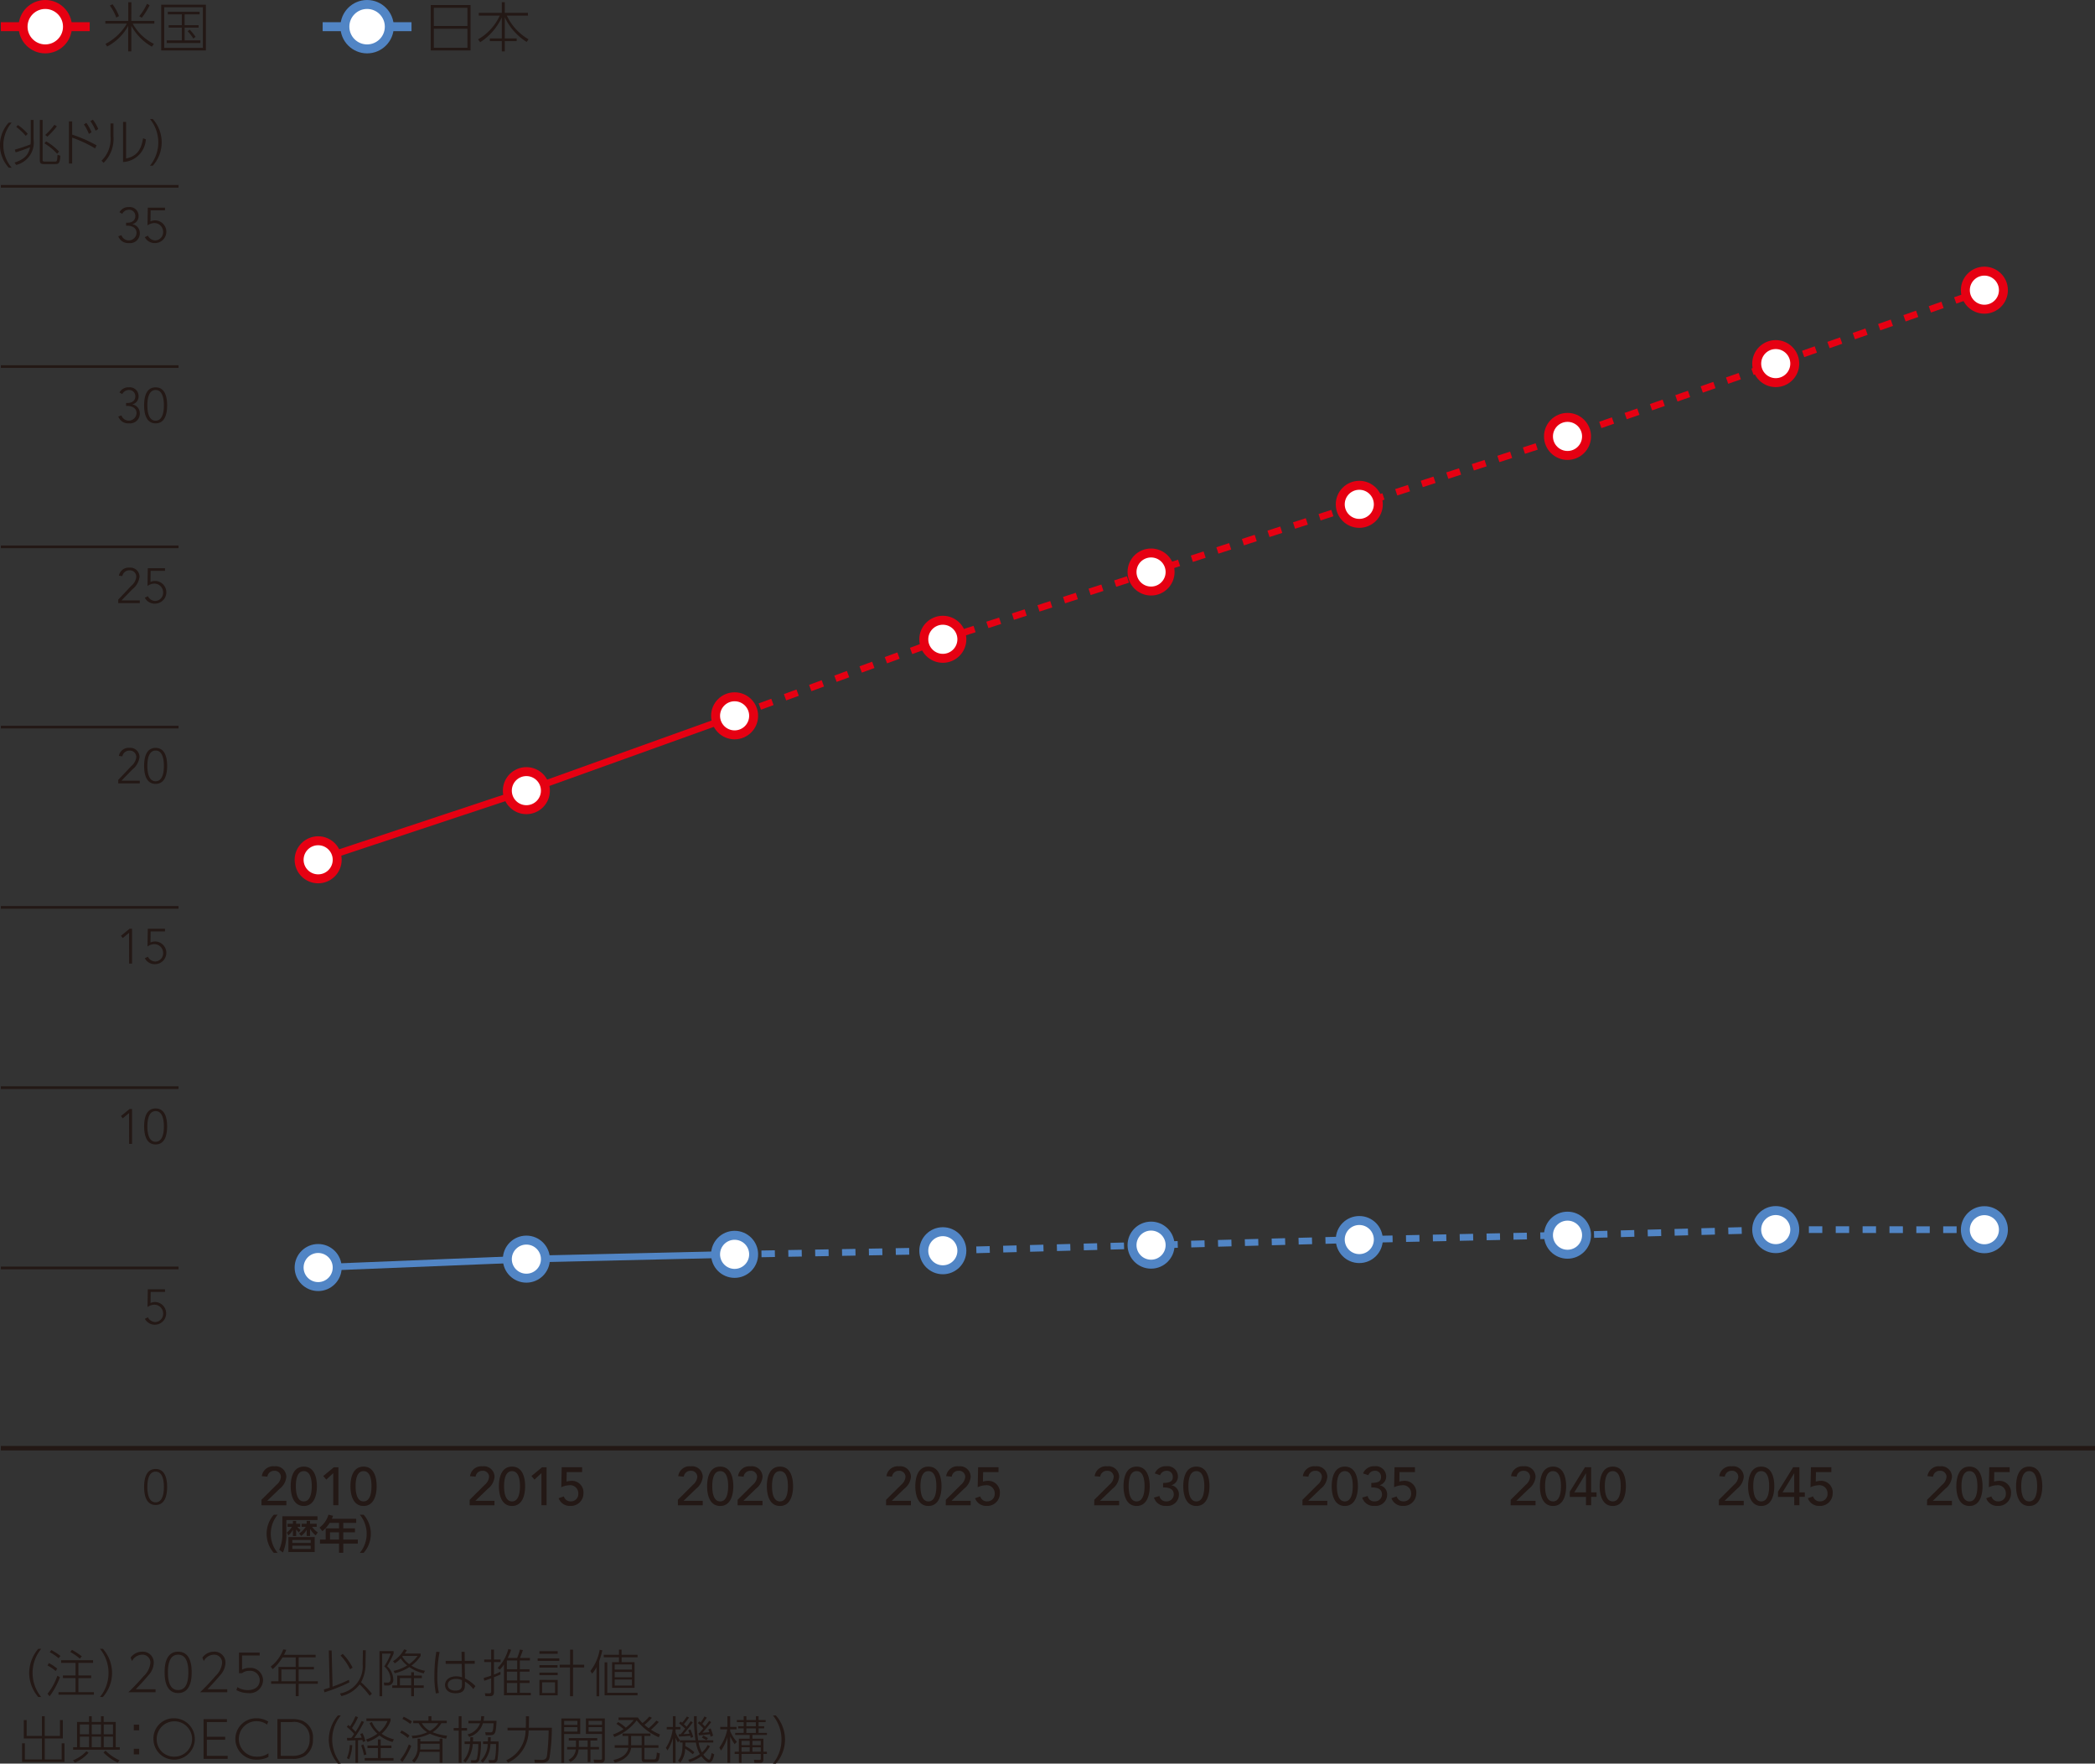 <svg xmlns="http://www.w3.org/2000/svg" viewBox="0 0 233.954 196.947"><rect x="0" y="0" width="233.954" height="196.947" fill="#333333" stroke="none"/><defs><style>.cls-1{fill:#231815}.cls-2{fill:none;stroke:#231815}.cls-2,.cls-4,.cls-6{stroke-miterlimit:10}.cls-2{stroke-width:.3px}.cls-4,.cls-6{stroke:#5185c5;fill:#fff}.cls-6{stroke:#e60012}</style></defs><g id="レイヤー_2" data-name="レイヤー 2"><g id="レイヤー_4" data-name="レイヤー 4"><path class="cls-1" d="M53.467.566V5.64h-4.444V.566Zm-4.1 2.339h3.754V.879h-3.756Zm0 .313V5.34h3.754V3.218ZM56.96 1.442V.249h.33v1.193h2.59v.306h-2.362a6.019 6.019 0 0 0 2.428 2.645l-.216.294a6.538 6.538 0 0 1-2.44-2.752V4.3h1.331v.3H57.29v1.148h-.33V4.6h-1.337v-.3h1.337V1.946a6.588 6.588 0 0 1-2.417 2.777L54.31 4.4a5.86 5.86 0 0 0 2.422-2.656h-2.344v-.302ZM2.224 13.7a3.872 3.872 0 0 0 0 5.032H1.9a3.711 3.711 0 0 1 0-5.032ZM4.357 13.4h.313v2.17a2.571 2.571 0 0 1-1.944 2.856l-.181-.268c1.367-.435 1.6-1.116 1.735-1.714a17.005 17.005 0 0 1-1.609.576l-.1-.3a19.368 19.368 0 0 0 1.758-.588 4.371 4.371 0 0 0 .027-.554ZM3.8 15.18a6.72 6.72 0 0 0-1.061-1l.182-.209a5.274 5.274 0 0 1 1.093.978Zm1.881-1.78v4.45c0 .132.022.2.263.2h1.1c.22 0 .259-.006.3-.758l.313.1c-.044.823-.159.938-.593.938H5.879c-.3 0-.511-.021-.511-.417V13.4ZM7.3 17.174a6.391 6.391 0 0 0-1.417-1.159l.186-.225a6.121 6.121 0 0 1 1.45 1.148Zm-1.329-2.1a6.636 6.636 0 0 0 1.021-1.132l.28.171a9 9 0 0 1-1.06 1.153ZM11.537 16.576a13.835 13.835 0 0 0-2.559-1.2v2.889H8.62v-4.7h.358v1.473a15.325 15.325 0 0 1 2.729 1.2Zm-.973-2.852a5.386 5.386 0 0 1 .582 1.05l-.295.186a5.326 5.326 0 0 0-.561-1.06Zm.731-.351a4.981 4.981 0 0 1 .6 1.039l-.295.188a5.174 5.174 0 0 0-.582-1.06ZM13.587 15.174a3.763 3.763 0 0 1-1.094 3.017l-.235-.236a3.409 3.409 0 0 0 1.005-2.755v-1.415h.324ZM15 17.7c1.391-.264 1.726-1.247 1.9-2.258l.308.126a2.683 2.683 0 0 1-2.545 2.532v-4.479H15ZM17.67 18.509a4.117 4.117 0 0 0 0-5.208h.318a3.923 3.923 0 0 1 0 5.208ZM30.12 167.492l1.7-1.692a1.278 1.278 0 0 0 .468-.869.68.68 0 0 0-.731-.678.747.747 0 0 0-.774.654l-.624-.054a1.275 1.275 0 0 1 1.4-1.1 1.188 1.188 0 0 1 1.337 1.174 1.888 1.888 0 0 1-.737 1.326l-1.4 1.349H32.9v.5h-2.78ZM34.848 163.786c1.2 0 1.463 1.264 1.463 2.194 0 .894-.258 2.2-1.463 2.2s-1.463-1.3-1.463-2.2c0-.93.258-2.194 1.463-2.194Zm0 3.885c.8 0 .887-1.139.887-1.691 0-.588-.084-1.69-.887-1.69s-.888 1.1-.888 1.69c0 .552.084 1.691.888 1.691ZM38.136 164.517l-.781.72-.334-.4 1.18-.977h.51v4.24h-.575ZM41.52 163.786c1.2 0 1.462 1.264 1.462 2.194 0 .894-.257 2.2-1.462 2.2s-1.463-1.3-1.463-2.2c0-.93.257-2.194 1.463-2.194Zm0 3.885c.8 0 .887-1.139.887-1.691 0-.588-.084-1.69-.887-1.69s-.888 1.1-.888 1.69c0 .552.084 1.691.888 1.691ZM31.5 173.422a3.225 3.225 0 0 1 0-4.266h.428a3.339 3.339 0 0 0 0 4.266ZM36.375 169.335v.415H32.9v1.561a5.117 5.117 0 0 1-.382 2.066l-.418-.305a4.055 4.055 0 0 0 .35-1.787v-1.95Zm-2.075 1.8a1.966 1.966 0 0 1-.306-.338v.735h-.364v-.685a2.5 2.5 0 0 1-.505.621l-.175-.324a2.306 2.306 0 0 0 .571-.63h-.491v-.346h.6v-.32h.364v.32h.45v.346h-.319a1.424 1.424 0 0 0 .359.338Zm1.764 2.193h-2.939v-1.675h2.939Zm-.445-1.351h-2.053v.333h2.053Zm0 .64h-2.053v.364h2.053Zm.554-1.153a2.388 2.388 0 0 1-.626-.734v.8h-.378v-.7a2.128 2.128 0 0 1-.617.7l-.225-.271a2.627 2.627 0 0 0 .738-.747h-.459v-.346h.563v-.32h.378v.32h.743v.346h-.518a2.38 2.38 0 0 0 .639.621ZM40.7 169.615v.454h-1.445v.612h1.306v.442h-1.306v.814h1.625v.455h-1.625v1.013h-.473v-1.013h-2.129v-.455h.639v-1.256h1.49v-.612h-1.044a3.593 3.593 0 0 1-.819.923l-.32-.4a2.7 2.7 0 0 0 1-1.44l.512.126a2.892 2.892 0 0 1-.131.338Zm-1.922 1.508h-1.005v.814h1.009ZM41.1 173.422a3.343 3.343 0 0 0 0-4.266h.427a3.225 3.225 0 0 1 0 4.266ZM53.371 167.492l1.7-1.692a1.282 1.282 0 0 0 .468-.869.68.68 0 0 0-.732-.678.747.747 0 0 0-.774.654l-.623-.054a1.274 1.274 0 0 1 1.4-1.1 1.188 1.188 0 0 1 1.337 1.174 1.888 1.888 0 0 1-.737 1.326l-1.4 1.349h2.134v.5h-2.773ZM58.1 163.786c1.206 0 1.464 1.264 1.464 2.194 0 .894-.258 2.2-1.464 2.2s-1.463-1.3-1.463-2.2c-.002-.93.256-2.194 1.463-2.194Zm0 3.885c.8 0 .887-1.139.887-1.691 0-.588-.084-1.69-.887-1.69s-.887 1.1-.887 1.69c-.002.552.081 1.691.887 1.691ZM61.386 164.517l-.78.72-.335-.4 1.181-.977h.51v4.24h-.576ZM65.927 164.4h-1.721l-.018 1.061a2.028 2.028 0 0 1 .57-.089 1.291 1.291 0 0 1 1.319 1.4 1.4 1.4 0 0 1-1.493 1.4 1.3 1.3 0 0 1-1.277-.857l.582-.2a.765.765 0 0 0 .785.551.814.814 0 0 0 .827-.87.9.9 0 0 0-1.025-.928 2.249 2.249 0 0 0-.875.221l.047-2.237h2.279ZM76.622 167.492l1.7-1.692a1.282 1.282 0 0 0 .468-.869.68.68 0 0 0-.732-.678.747.747 0 0 0-.774.654l-.623-.054a1.274 1.274 0 0 1 1.4-1.1 1.188 1.188 0 0 1 1.337 1.174 1.888 1.888 0 0 1-.737 1.326l-1.4 1.349H79.4v.5h-2.778ZM81.349 163.786c1.206 0 1.463 1.264 1.463 2.194 0 .894-.257 2.2-1.463 2.2s-1.463-1.3-1.463-2.2c0-.93.258-2.194 1.463-2.194Zm0 3.885c.8 0 .887-1.139.887-1.691 0-.588-.084-1.69-.887-1.69s-.887 1.1-.887 1.69c0 .552.083 1.691.887 1.691ZM83.294 167.492 85 165.8a1.286 1.286 0 0 0 .468-.869.68.68 0 0 0-.733-.678.747.747 0 0 0-.773.654l-.623-.054a1.274 1.274 0 0 1 1.4-1.1 1.188 1.188 0 0 1 1.337 1.174 1.888 1.888 0 0 1-.737 1.326l-1.4 1.349h2.135v.5h-2.78ZM88.021 163.786c1.206 0 1.463 1.264 1.463 2.194 0 .894-.257 2.2-1.463 2.2s-1.463-1.3-1.463-2.2c0-.93.257-2.194 1.463-2.194Zm0 3.885c.8 0 .887-1.139.887-1.691 0-.588-.084-1.69-.887-1.69s-.887 1.1-.887 1.69c0 .552.083 1.691.887 1.691ZM99.872 167.492l1.7-1.692a1.278 1.278 0 0 0 .468-.869.68.68 0 0 0-.731-.678.747.747 0 0 0-.774.654l-.624-.054a1.275 1.275 0 0 1 1.4-1.1 1.188 1.188 0 0 1 1.337 1.174 1.888 1.888 0 0 1-.737 1.326l-1.4 1.349h2.134v.5h-2.773ZM104.6 163.786c1.205 0 1.462 1.264 1.462 2.194 0 .894-.257 2.2-1.462 2.2s-1.463-1.3-1.463-2.2c0-.93.263-2.194 1.463-2.194Zm0 3.885c.8 0 .887-1.139.887-1.691 0-.588-.084-1.69-.887-1.69s-.888 1.1-.888 1.69c0 .552.088 1.691.888 1.691ZM106.544 167.492l1.7-1.692a1.282 1.282 0 0 0 .468-.869.68.68 0 0 0-.732-.678.746.746 0 0 0-.773.654l-.624-.054a1.275 1.275 0 0 1 1.4-1.1 1.188 1.188 0 0 1 1.337 1.174 1.888 1.888 0 0 1-.737 1.326l-1.4 1.349h2.135v.5h-2.782ZM112.429 164.4h-1.721l-.019 1.061a2.029 2.029 0 0 1 .571-.089 1.292 1.292 0 0 1 1.319 1.4 1.4 1.4 0 0 1-1.494 1.4 1.3 1.3 0 0 1-1.276-.857l.581-.2a.767.767 0 0 0 .786.551.815.815 0 0 0 .827-.87.9.9 0 0 0-1.025-.928 2.254 2.254 0 0 0-.876.221l.048-2.237h2.279ZM123.123 167.492l1.7-1.692a1.278 1.278 0 0 0 .468-.869.68.68 0 0 0-.732-.678.746.746 0 0 0-.773.654l-.624-.054a1.275 1.275 0 0 1 1.4-1.1 1.188 1.188 0 0 1 1.337 1.174 1.888 1.888 0 0 1-.737 1.326l-1.4 1.349h2.134v.5h-2.782ZM127.851 163.786c1.205 0 1.462 1.264 1.462 2.194 0 .894-.257 2.2-1.462 2.2s-1.463-1.3-1.463-2.2c0-.93.258-2.194 1.463-2.194Zm0 3.885c.8 0 .887-1.139.887-1.691 0-.588-.084-1.69-.887-1.69s-.888 1.1-.888 1.69c0 .552.084 1.691.888 1.691ZM130.4 167.066a.731.731 0 0 0 .781.6.781.781 0 0 0 .819-.766c0-.708-.653-.792-1.193-.792v-.5c.876 0 1.085-.246 1.085-.666a.655.655 0 0 0-.713-.69.777.777 0 0 0-.708.492l-.588-.2a1.31 1.31 0 0 1 1.283-.8 1.161 1.161 0 0 1 1.3 1.157 1 1 0 0 1-.726.96v.011a1.02 1.02 0 0 1 .833 1.068 1.265 1.265 0 0 1-1.415 1.229 1.3 1.3 0 0 1-1.367-.924ZM134.522 163.786c1.206 0 1.463 1.264 1.463 2.194 0 .894-.257 2.2-1.463 2.2s-1.462-1.3-1.462-2.2c0-.93.257-2.194 1.462-2.194Zm0 3.885c.8 0 .888-1.139.888-1.691 0-.588-.084-1.69-.888-1.69s-.887 1.1-.887 1.69c0 .552.084 1.691.887 1.691ZM146.374 167.492l1.7-1.692a1.282 1.282 0 0 0 .468-.869.68.68 0 0 0-.733-.678.747.747 0 0 0-.773.654l-.623-.054a1.274 1.274 0 0 1 1.4-1.1 1.188 1.188 0 0 1 1.337 1.174 1.888 1.888 0 0 1-.737 1.326l-1.4 1.349h2.135v.5h-2.782ZM151.1 163.786c1.206 0 1.463 1.264 1.463 2.194 0 .894-.257 2.2-1.463 2.2s-1.463-1.3-1.463-2.2c.001-.93.263-2.194 1.463-2.194Zm0 3.885c.8 0 .887-1.139.887-1.691 0-.588-.084-1.69-.887-1.69s-.887 1.1-.887 1.69c.001.552.087 1.691.887 1.691ZM153.651 167.066a.73.73 0 0 0 .78.6.781.781 0 0 0 .821-.767c0-.708-.653-.792-1.193-.792v-.5c.876 0 1.086-.246 1.086-.666a.655.655 0 0 0-.714-.69.777.777 0 0 0-.707.492l-.588-.2a1.309 1.309 0 0 1 1.283-.8 1.16 1.16 0 0 1 1.3 1.157 1 1 0 0 1-.726.96v.011a1.02 1.02 0 0 1 .834 1.068 1.266 1.266 0 0 1-1.415 1.229 1.3 1.3 0 0 1-1.367-.924ZM158.93 164.4h-1.721l-.018 1.061a2.028 2.028 0 0 1 .57-.089 1.291 1.291 0 0 1 1.319 1.4 1.4 1.4 0 0 1-1.493 1.4 1.3 1.3 0 0 1-1.277-.857l.582-.2a.765.765 0 0 0 .785.551.814.814 0 0 0 .827-.87.9.9 0 0 0-1.025-.928 2.249 2.249 0 0 0-.875.221l.047-2.237h2.279ZM169.625 167.492l1.7-1.692a1.282 1.282 0 0 0 .468-.869.68.68 0 0 0-.733-.678.747.747 0 0 0-.773.654l-.623-.054a1.274 1.274 0 0 1 1.4-1.1 1.188 1.188 0 0 1 1.337 1.174 1.888 1.888 0 0 1-.737 1.326l-1.4 1.349h2.135v.5h-2.782ZM174.352 163.786c1.206 0 1.463 1.264 1.463 2.194 0 .894-.257 2.2-1.463 2.2s-1.463-1.3-1.463-2.2c0-.93.257-2.194 1.463-2.194Zm0 3.885c.8 0 .887-1.139.887-1.691 0-.588-.084-1.69-.887-1.69s-.887 1.1-.887 1.69c0 .552.083 1.691.887 1.691ZM178.035 167.167h-1.81v-.587l1.691-2.723h.695v2.807h.6v.5h-.6v.936h-.576Zm0-2.626h-.012l-1.294 2.123h1.306ZM181.023 163.786c1.206 0 1.464 1.264 1.464 2.194 0 .894-.258 2.2-1.464 2.2s-1.462-1.3-1.462-2.2c0-.93.257-2.194 1.462-2.194Zm0 3.885c.8 0 .888-1.139.888-1.691 0-.588-.084-1.69-.888-1.69s-.886 1.1-.886 1.69c0 .552.083 1.691.886 1.691ZM192.875 167.492l1.7-1.692a1.282 1.282 0 0 0 .468-.869.68.68 0 0 0-.732-.678.746.746 0 0 0-.773.654l-.624-.054a1.275 1.275 0 0 1 1.4-1.1 1.188 1.188 0 0 1 1.337 1.174 1.888 1.888 0 0 1-.737 1.326l-1.4 1.349h2.135v.5h-2.782ZM197.6 163.786c1.2 0 1.462 1.264 1.462 2.194 0 .894-.257 2.2-1.462 2.2s-1.463-1.3-1.463-2.2c.003-.93.263-2.194 1.463-2.194Zm0 3.885c.8 0 .887-1.139.887-1.691 0-.588-.084-1.69-.887-1.69s-.888 1.1-.888 1.69c.003.552.088 1.691.888 1.691ZM201.286 167.167h-1.81v-.587l1.69-2.723h.7v2.807h.6v.5h-.6v.936h-.576Zm0-2.626h-.012l-1.295 2.123h1.307ZM205.432 164.4h-1.721l-.019 1.061a2.023 2.023 0 0 1 .571-.089 1.292 1.292 0 0 1 1.319 1.4 1.4 1.4 0 0 1-1.494 1.4 1.3 1.3 0 0 1-1.276-.857l.581-.2a.767.767 0 0 0 .786.551.815.815 0 0 0 .827-.87.9.9 0 0 0-1.026-.928 2.262 2.262 0 0 0-.876.221l.049-2.237h2.279ZM216.126 167.492l1.7-1.692a1.286 1.286 0 0 0 .468-.869.68.68 0 0 0-.733-.678.747.747 0 0 0-.773.654l-.623-.054a1.274 1.274 0 0 1 1.4-1.1 1.188 1.188 0 0 1 1.337 1.174 1.888 1.888 0 0 1-.737 1.326l-1.4 1.349h2.135v.5h-2.782ZM220.853 163.786c1.206 0 1.463 1.264 1.463 2.194 0 .894-.257 2.2-1.463 2.2s-1.463-1.3-1.463-2.2c0-.93.257-2.194 1.463-2.194Zm0 3.885c.8 0 .887-1.139.887-1.691 0-.588-.084-1.69-.887-1.69s-.887 1.1-.887 1.69c0 .552.083 1.691.887 1.691ZM225.346 164.4h-1.721l-.018 1.061a2.028 2.028 0 0 1 .57-.089 1.291 1.291 0 0 1 1.319 1.4 1.4 1.4 0 0 1-1.493 1.4 1.3 1.3 0 0 1-1.277-.857l.582-.2a.765.765 0 0 0 .785.551.814.814 0 0 0 .827-.87.9.9 0 0 0-1.025-.928 2.249 2.249 0 0 0-.875.221l.047-2.237h2.279ZM227.524 163.786c1.206 0 1.464 1.264 1.464 2.194 0 .894-.258 2.2-1.464 2.2s-1.462-1.3-1.462-2.2c0-.93.257-2.194 1.462-2.194Zm0 3.885c.8 0 .888-1.139.888-1.691 0-.588-.084-1.69-.888-1.69s-.886 1.1-.886 1.69c0 .552.083 1.691.886 1.691Z" transform="translate(-.921 -.006)"/><path class="cls-2" d="M.096 141.592h19.842"/><path class="cls-1" d="M19.348 144.28h-1.6l-.016 1.237a1.246 1.246 0 0 1 .565-.11 1.268 1.268 0 1 1-1.2 1.873l.341-.171a.948.948 0 0 0 .823.534.915.915 0 0 0 .879-.929.984.984 0 0 0-.978-1.011 1.36 1.36 0 0 0-.768.264l.032-1.983h1.923Z" transform="translate(-.921 -.006)"/><path class="cls-2" d="M.096 81.198h19.842"/><path class="cls-1" d="m14.125 87.1 1.462-1.544a1.531 1.531 0 0 0 .555-1 .712.712 0 0 0-.775-.725.775.775 0 0 0-.78.637l-.387-.048a1.1 1.1 0 0 1 1.182-.9 1.027 1.027 0 0 1 1.12 1 2.065 2.065 0 0 1-.8 1.417l-1.214 1.247h2.043v.3h-2.406ZM18.3 83.524c1.094 0 1.286 1.165 1.286 2.011s-.192 2.01-1.286 2.01-1.285-1.164-1.285-2.01.185-2.011 1.285-2.011Zm0 3.725c.824 0 .923-1.11.923-1.714s-.1-1.714-.923-1.714-.923 1.11-.923 1.714.098 1.714.923 1.714Z" transform="translate(-.921 -.006)"/><path class="cls-2" d="M.096 61.067h19.842"/><path class="cls-1" d="m14.125 66.963 1.462-1.543a1.531 1.531 0 0 0 .555-1 .711.711 0 0 0-.775-.725.775.775 0 0 0-.78.637l-.385-.038a1.1 1.1 0 0 1 1.182-.9 1.026 1.026 0 0 1 1.12.994 2.065 2.065 0 0 1-.8 1.418l-1.214 1.246h2.043v.3h-2.408ZM19.348 63.755h-1.605l-.016 1.237a1.251 1.251 0 0 1 .566-.11 1.267 1.267 0 0 1-.033 2.532 1.222 1.222 0 0 1-1.165-.659l.341-.171a.95.95 0 0 0 .824.534.915.915 0 0 0 .879-.929.984.984 0 0 0-.978-1.011 1.363 1.363 0 0 0-.769.264l.033-1.983h1.923Z" transform="translate(-.921 -.006)"/><path class="cls-2" d="M.096 40.936h19.842"/><path class="cls-1" d="M14.482 46.4a.868.868 0 0 0 1.687-.264c0-.577-.533-.8-1.027-.8H15v-.329h.165c.417 0 .867-.2.867-.737a.683.683 0 0 0-.719-.713.823.823 0 0 0-.736.455l-.313-.176a1.12 1.12 0 0 1 1.049-.576.977.977 0 0 1 1.083 1 .9.9 0 0 1-.693.9v.011a.993.993 0 0 1 .829.994 1.083 1.083 0 0 1-1.2 1.116 1.167 1.167 0 0 1-1.2-.764ZM18.3 43.262c1.094 0 1.286 1.164 1.286 2.01s-.192 2.011-1.286 2.011-1.285-1.165-1.285-2.011.185-2.01 1.285-2.01Zm0 3.724c.824 0 .923-1.11.923-1.714s-.1-1.713-.923-1.713-.923 1.109-.923 1.713.098 1.714.923 1.714Z" transform="translate(-.921 -.006)"/><path class="cls-2" d="M.096 121.461h19.842"/><path class="cls-1" d="M15.334 124.314h-.006l-.7.577-.2-.253.962-.785h.279v3.889h-.329ZM18.3 123.787c1.094 0 1.286 1.164 1.286 2.01s-.192 2.011-1.286 2.011-1.285-1.165-1.285-2.011.185-2.01 1.285-2.01Zm0 3.724c.824 0 .923-1.11.923-1.714s-.1-1.714-.923-1.714-.923 1.11-.923 1.714.098 1.714.923 1.714Z" transform="translate(-.921 -.006)"/><path class="cls-2" d="M.096 20.805h19.842"/><path class="cls-1" d="M14.482 26.272a.868.868 0 0 0 1.687-.263c0-.577-.533-.8-1.027-.8H15v-.33h.165c.417 0 .867-.2.867-.736a.684.684 0 0 0-.719-.714.824.824 0 0 0-.736.456l-.313-.176a1.119 1.119 0 0 1 1.049-.577.977.977 0 0 1 1.083 1 .9.9 0 0 1-.693.9v.011a.993.993 0 0 1 .829.994 1.083 1.083 0 0 1-1.2 1.115 1.166 1.166 0 0 1-1.2-.763ZM19.348 23.493h-1.605l-.016 1.236a1.251 1.251 0 0 1 .566-.11 1.267 1.267 0 0 1-.033 2.532 1.222 1.222 0 0 1-1.165-.659l.341-.17a.949.949 0 0 0 .824.533.915.915 0 0 0 .879-.929.984.984 0 0 0-.978-1.01 1.362 1.362 0 0 0-.769.263l.033-1.983h1.923Z" transform="translate(-.921 -.006)"/><path class="cls-2" d="M.096 101.33h19.842"/><path class="cls-1" d="M15.334 104.183h-.006l-.7.576-.2-.252.962-.786h.279v3.889h-.329ZM19.348 104.018h-1.605l-.016 1.236a1.251 1.251 0 0 1 .566-.11 1.267 1.267 0 0 1-.033 2.532 1.222 1.222 0 0 1-1.165-.659l.341-.17a.949.949 0 0 0 .824.533.915.915 0 0 0 .879-.929.984.984 0 0 0-.978-1.011 1.363 1.363 0 0 0-.769.264l.033-1.983h1.923ZM18.3 164.049c1.093 0 1.285 1.165 1.285 2.011s-.192 2.01-1.285 2.01-1.285-1.164-1.285-2.01.185-2.011 1.285-2.011Zm0 3.725c.824 0 .923-1.11.923-1.714s-.1-1.714-.923-1.714-.923 1.11-.923 1.714.098 1.714.923 1.714Z" transform="translate(-.921 -.006)"/><path style="stroke:#5185c5;stroke-miterlimit:10;fill:none" d="M36.033 2.98h9.921"/><circle class="cls-4" cx="40.994" cy="2.98" r="2.48"/><path class="cls-1" d="M15.587 2.342h2.572v.3h-2.417a5.5 5.5 0 0 0 2.369 2.267l-.234.307a5.931 5.931 0 0 1-2.29-2.333v2.86h-.349V2.888a5.668 5.668 0 0 1-2.35 2.312l-.188-.292a5.96 5.96 0 0 0 2.387-2.261h-2.4v-.3h2.56V.255h.349Zm-1.68-.372a5.355 5.355 0 0 0-.719-1.343l.3-.144a5.706 5.706 0 0 1 .72 1.319Zm2.567-.15a6.766 6.766 0 0 0 .864-1.391l.293.162a8 8 0 0 1-.875 1.4ZM23.913.531V5.64h-4.989V.531Zm-.336.287H19.26v4.535h4.317Zm-.365.792h-1.674v1.211H23.1v.265h-1.56v1.433h1.76v.288h-3.76v-.288h1.685V3.086h-1.467v-.265h1.469V1.61h-1.566v-.288h3.551Zm-.7 2.7a5.2 5.2 0 0 0-.636-.821l.234-.168a5.612 5.612 0 0 1 .648.8Z" transform="translate(-.921 -.006)"/><path style="stroke:#e60012;stroke-miterlimit:10;fill:none" d="M.096 2.98h9.921"/><circle class="cls-6" cx="5.056" cy="2.98" r="2.48"/><path style="stroke-width:.5px;stroke-miterlimit:10;stroke:#231815;fill:none" d="M.096 161.723h233.858"/><path style="stroke-width:.75px;stroke:#e60012;stroke-miterlimit:10;fill:none" d="m35.529 96.015 23.253-7.722 23.253-8.356"/><path style="stroke-dasharray:1.5 1.5;stroke-width:.75px;stroke:#e60012;stroke-miterlimit:10;fill:none" d="m82.035 79.937 23.253-8.547 23.254-7.513 23.253-7.557 23.253-7.585 23.253-8.131 23.3-8.2"/><circle class="cls-6" cx="35.529" cy="96.015" r="2.126"/><circle class="cls-6" cx="58.782" cy="88.293" r="2.126"/><circle class="cls-6" cx="82.035" cy="79.937" r="2.126"/><circle class="cls-6" cx="105.288" cy="71.39" r="2.126"/><circle class="cls-6" cx="128.542" cy="63.877" r="2.126"/><circle class="cls-6" cx="151.795" cy="56.32" r="2.126"/><circle class="cls-6" cx="175.048" cy="48.735" r="2.126"/><circle class="cls-6" cx="198.301" cy="40.604" r="2.126"/><circle class="cls-6" cx="221.601" cy="32.404" r="2.126"/><path style="stroke-width:.75px;stroke:#5185c5;stroke-miterlimit:10;fill:none" d="m35.529 141.548 23.253-.938 23.253-.536"/><path style="stroke-dasharray:1.5 1.5;stroke-width:.75px;stroke:#5185c5;stroke-miterlimit:10;fill:none" d="m82.035 140.074 23.253-.402 23.254-.625 23.253-.624 23.253-.487 23.253-.624 23.3.012"/><circle class="cls-4" cx="35.529" cy="141.548" r="2.126"/><circle class="cls-4" cx="58.782" cy="140.61" r="2.126"/><circle class="cls-4" cx="82.035" cy="140.074" r="2.126"/><circle class="cls-4" cx="105.288" cy="139.672" r="2.126"/><circle class="cls-4" cx="128.542" cy="139.047" r="2.126"/><circle class="cls-4" cx="151.795" cy="138.423" r="2.126"/><circle class="cls-4" cx="175.048" cy="137.936" r="2.126"/><circle class="cls-4" cx="198.301" cy="137.312" r="2.126"/><circle class="cls-4" cx="221.601" cy="137.324" r="2.126"/><path class="cls-1" d="M5.194 189.515a4.161 4.161 0 0 1-1.016-2.69 4.216 4.216 0 0 1 1.016-2.691h.329a4.237 4.237 0 0 0 0 5.381ZM7.139 186.615a4.7 4.7 0 0 0-.913-.624l.158-.267a5.531 5.531 0 0 1 .926.618Zm-.909 2.537a6.784 6.784 0 0 0 1.1-2.015l.284.165a8.342 8.342 0 0 1-1.152 2.128Zm1.239-3.968a5.353 5.353 0 0 0-.994-.675l.181-.238a7.515 7.515 0 0 1 1.017.652Zm3.843.517H9.677v1.408H11.1v.295H9.677v1.566h1.73v.29H7.451v-.29h1.907v-1.57H7.951v-.295h1.407V185.7H7.746v-.295h3.566Zm-1.471-.471a6.4 6.4 0 0 0-1.072-.744l.186-.238a8.1 8.1 0 0 1 1.1.721ZM12.082 189.515a4.254 4.254 0 0 0 0-5.381h.329a4.052 4.052 0 0 1 0 5.381ZM18.293 188.647v.335h-3.03c.408-.4 1.118-1.107 1.708-1.811a2.305 2.305 0 0 0 .744-1.47.876.876 0 0 0-.9-.913 1.317 1.317 0 0 0-1.153.714l-.152-.385a1.567 1.567 0 0 1 1.288-.664 1.213 1.213 0 0 1 1.294 1.237 2.128 2.128 0 0 1-.613 1.413c-.221.278-.669.789-1.4 1.544ZM19.305 186.762c0-.493.006-2.309 1.509-2.309s1.51 1.8 1.51 2.309-.016 2.311-1.51 2.311-1.509-1.823-1.509-2.311Zm2.65 0c0-.646-.073-1.974-1.141-1.974-1.049 0-1.14 1.288-1.14 1.974 0 .659.079 1.976 1.14 1.976s1.141-1.3 1.141-1.976ZM26.3 188.647v.335h-3.027c.409-.4 1.119-1.107 1.708-1.811a2.307 2.307 0 0 0 .745-1.47.876.876 0 0 0-.9-.913 1.317 1.317 0 0 0-1.152.714l-.152-.385a1.567 1.567 0 0 1 1.288-.664 1.213 1.213 0 0 1 1.29 1.237 2.13 2.13 0 0 1-.614 1.413c-.22.278-.669.789-1.395 1.544ZM29.921 184.878h-1.97v1.583a1.669 1.669 0 0 1 .823-.2 1.4 1.4 0 0 1 1.521 1.385 1.483 1.483 0 0 1-1.674 1.431 2.731 2.731 0 0 1-1.3-.335l.108-.329a2.188 2.188 0 0 0 1.169.329c.908 0 1.329-.517 1.329-1.1a1.058 1.058 0 0 0-1.17-1.05 1.287 1.287 0 0 0-.806.261h-.341v-2.3h2.311ZM36.165 184.8v.285h-1.89v1.067h1.7v.283h-1.7v1.322h2.14v.279h-2.14v1.385h-.329v-1.385H31.2v-.279h.817v-1.6h1.925v-1.067H32.47a5.228 5.228 0 0 1-1.1 1.311l-.215-.29a4.283 4.283 0 0 0 1.4-1.913l.335.046a4.738 4.738 0 0 1-.255.561Zm-2.219 1.635h-1.6v1.322h1.6ZM39.933 187.886a19.993 19.993 0 0 1-2.782 1.108l-.068-.319c.375-.113.545-.17.658-.21l-.1-4.149h.317l.1 4.042a17.137 17.137 0 0 0 1.833-.767Zm-1.051 1.233a3.063 3.063 0 0 0 2.538-3.265l.028-1.561h.318l-.029 1.573a4.179 4.179 0 0 1-.494 2 8.962 8.962 0 0 1 1.21 1.283l-.256.227a8.649 8.649 0 0 0-1.112-1.272 3.519 3.519 0 0 1-2.044 1.306Zm1.13-2.7a6 6 0 0 0-1.062-1.539l.244-.181a5.784 5.784 0 0 1 1.1 1.533ZM44.875 184.39v.283a10.379 10.379 0 0 1-.721 1.4 2.122 2.122 0 0 1 .687 1.459.619.619 0 0 1-.647.7h-.363l-.052-.335.375.011c.136.006.38.011.38-.409a1.934 1.934 0 0 0-.7-1.4 7.494 7.494 0 0 0 .731-1.431H43.6v4.757h-.3v-5.04Zm3.156 3.014h-.88v.811h1.09v.285h-1.09v.93h-.312v-.93h-2.111v-.285h.55v-1.094h1.561v-.37h.312v.37h.88Zm-.136-2.741v.266a4.263 4.263 0 0 1-1.028 1.078 4.264 4.264 0 0 0 1.51.579l-.136.285a4.225 4.225 0 0 1-1.606-.7 4.888 4.888 0 0 1-1.629.687l-.131-.261a4.631 4.631 0 0 0 1.516-.607 3.336 3.336 0 0 1-.727-.789 2.6 2.6 0 0 1-.658.55l-.194-.233a3.509 3.509 0 0 0 1.238-1.328l.3.091a2.265 2.265 0 0 1-.234.381Zm-1.056 2.737h-1.254v.811h1.254Zm-.937-2.475a.713.713 0 0 1-.062.079 2.935 2.935 0 0 0 .778.835 3.85 3.85 0 0 0 .931-.914ZM50.011 184.492a13.83 13.83 0 0 0-.25 2.668 7.353 7.353 0 0 0 .176 1.9l-.341.058a9.6 9.6 0 0 1-.164-2.016 15.893 15.893 0 0 1 .215-2.64Zm3.927.982v.329H52.82l.023 1.635a4.059 4.059 0 0 1 1.17.862l-.24.325a3.041 3.041 0 0 0-.93-.83v.262c0 .437 0 1.038-1.05 1.038-.9 0-1.175-.527-1.175-.925 0-.579.522-.964 1.226-.964a2.306 2.306 0 0 1 .676.1l-.035-1.5h-1.794v-.329h1.788l-.016-1.011h.346l.011 1.011Zm-1.424 2.162a1.5 1.5 0 0 0-.659-.141c-.482 0-.925.193-.925.67 0 .595.67.635.835.635.749 0 .749-.42.749-.766ZM56.826 186.99a9.28 9.28 0 0 1-.744.312v1.674c0 .386-.215.448-.471.448h-.476l-.074-.329.46.012c.1 0 .25.006.25-.2v-1.482c-.511.187-.569.21-.773.273l-.057-.319a7.847 7.847 0 0 0 .83-.254v-1.515h-.779v-.283h.779v-1.108h.311v1.108h.744v.283h-.744v1.4a6.975 6.975 0 0 0 .716-.317Zm-.329-.727a4.644 4.644 0 0 0 1.191-2.106l.313.086a8.185 8.185 0 0 1-.38.908h1.05a5.813 5.813 0 0 0 .312-.937l.329.057c-.068.227-.233.658-.329.88H60.1v.283h-1.13v.983h1.084v.266h-1.082v.987h1.084v.279h-1.084v1.095H60.2v.279h-3v-3.446a3.117 3.117 0 0 1-.477.59Zm2.18-.829h-1.153v.983h1.153Zm0 1.249h-1.153v.987h1.153Zm0 1.266h-1.153v1.095h1.153ZM63.381 185.2v.278h-2.418v-.278Zm-.181-.8v.283h-2.039v-.283Zm-.016 1.555v.278h-2.023v-.278Zm.016.835v.277h-2.039v-.277Zm0 .817v1.72h-2.039V187.6Zm-.3.267h-1.438v1.191h1.447Zm1.675 1.554v-3.212H63.42v-.306h1.164v-1.687h.329v1.687h1.243v.306h-1.243v3.212ZM67.835 189.436h-.3v-3.258a3.331 3.331 0 0 1-.487.727l-.2-.3a5.284 5.284 0 0 0 1.039-2.361l.3.056a10.558 10.558 0 0 1-.352 1.2Zm2.5-5.217v.579h1.785v.279h-1.782v.545h1.447v2.872h-2.509v-2.872h.767v-.545h-1.7v-.277h1.7v-.579Zm1.782 5.11h-3.68v-3.685h.3v3.406h3.383Zm-.63-3.452h-1.922v.574h1.925Zm0 .834h-1.922v.6h1.925Zm0 .852h-1.922v.676h1.925ZM3.9 192.089v1.777h1.7v-2.208h.318v2.208h1.7v-1.777h.318v2.055H5.917v2.345h1.89v-1.8h.318v2.078h-4.74v-2.078H3.7v1.8h1.9v-2.345H3.578v-2.055ZM9.071 196.585a4.186 4.186 0 0 0 1.5-1.016l.244.165a4.408 4.408 0 0 1-1.538 1.118ZM14.3 195.4H9.088v-.284h.437V192.3h1.34v-.641h.3v.641H12.2v-.641h.3v.641h1.346v2.816h.454Zm-3.434-2.821H9.838v1.095h1.027Zm0 1.362H9.838v1.175h1.027Zm1.339-1.362h-1.039v1.095H12.2Zm0 1.362h-1.039v1.175H12.2Zm.5 1.566a5.547 5.547 0 0 0 1.567 1.079l-.205.261a5.668 5.668 0 0 1-1.589-1.13Zm.834-2.928h-1.034v1.095h1.033Zm0 1.362h-1.034v1.175h1.033ZM16.462 192.606v.63h-.6v-.63Zm0 2.685v.63h-.6v-.63ZM20.356 191.891a2.31 2.31 0 1 1-2.3 2.31 2.247 2.247 0 0 1 2.3-2.31Zm0 4.285a1.975 1.975 0 1 0-1.935-1.975 1.924 1.924 0 0 0 1.935 1.975ZM26.065 193.952v.335h-2.043v1.8h2.322v.335h-2.691v-4.438h2.606v.335h-2.237v1.635ZM30.9 196.21a2.81 2.81 0 0 1-1.3.3 2.311 2.311 0 1 1-.034-4.62 2.391 2.391 0 0 1 1.311.368l-.136.335a1.982 1.982 0 1 0-1.118 3.582 2.123 2.123 0 0 0 1.277-.375ZM31.9 191.982h1.624a3.064 3.064 0 0 1 1.135.17 2.012 2.012 0 0 1 1.209 2.049 2.178 2.178 0 0 1-.828 1.85 2.566 2.566 0 0 1-1.533.369H31.9Zm.375 4.1H33.5a2.212 2.212 0 0 0 1.322-.312 1.866 1.866 0 0 0 .676-1.566 1.729 1.729 0 0 0-1.987-1.89h-1.235ZM38.654 196.954a4.162 4.162 0 0 1-1.016-2.691 4.216 4.216 0 0 1 1.016-2.69h.329a4.237 4.237 0 0 0 0 5.381ZM41.569 192.293a11.72 11.72 0 0 1-1.084 1.794c.335 0 .557-.011.824-.034-.057-.159-.108-.278-.16-.4l.25-.1a3.547 3.547 0 0 1 .324.885l-.278.1c-.029-.108-.04-.16-.057-.233a7.93 7.93 0 0 1-.483.034v2.52h-.289v-2.509c-.488.018-.7.022-.914.034l-.04-.3h.488c.125-.17.148-.2.319-.443a5.228 5.228 0 0 0-.818-.788l.154-.21a1.353 1.353 0 0 1 .21.152 6.8 6.8 0 0 0 .607-1.135l.278.108a6.765 6.765 0 0 1-.675 1.215 5.629 5.629 0 0 1 .4.425 11.116 11.116 0 0 0 .681-1.22Zm-1.912 4.048a4.108 4.108 0 0 0 .329-1.465l.273.023a4.763 4.763 0 0 1-.347 1.567Zm1.907-.33a6.479 6.479 0 0 0-.306-1.084l.232-.119a4.529 4.529 0 0 1 .347 1.13Zm3.071-.794h-1.2v1.113h1.43v.284h-3.216v-.284h1.476v-1.113h-1.164v-.29h1.164v-.67h.307v.67h1.2Zm.119-.675a4.276 4.276 0 0 1-1.459-.733 4.6 4.6 0 0 1-1.334.727l-.164-.279a4.255 4.255 0 0 0 1.265-.646 3.516 3.516 0 0 1-.874-1.193l.267-.107a2.935 2.935 0 0 0 .835 1.118 3.126 3.126 0 0 0 .9-1.237h-2.35v-.29h2.7v.266a3.478 3.478 0 0 1-1.005 1.449 3.952 3.952 0 0 0 1.379.624ZM46.456 194.087a3.347 3.347 0 0 0-.852-.585l.165-.249a4.112 4.112 0 0 1 .879.568Zm-.841 2.43a5.974 5.974 0 0 0 .965-1.715l.268.177a8.576 8.576 0 0 1-1 1.8Zm1.124-4a5.462 5.462 0 0 0-.874-.557l.135-.24a5.642 5.642 0 0 1 .919.529Zm.159 1.322a4.155 4.155 0 0 0 1.732-.391 2.647 2.647 0 0 1-.954-1.011h-.608v-.277h1.7v-.506h.33v.506h1.714v.277h-.6a3.094 3.094 0 0 1-.982 1.011 6.142 6.142 0 0 0 1.617.391l-.107.329a8.257 8.257 0 0 1-1.816-.555 5.256 5.256 0 0 1-1.93.521Zm3.117.625v-.3h.323v2.686h-.323v-1.215H47.8a2.376 2.376 0 0 1-.613 1.2l-.25-.215a2.079 2.079 0 0 0 .619-1.589v-.864h.306v.3Zm-2.152.267v.323a2.235 2.235 0 0 1-.022.318h2.174v-.641Zm.159-2.294a2.339 2.339 0 0 0 .9.863 2.579 2.579 0 0 0 .948-.863ZM52.459 191.658v1.317h.619v.289h-.619v3.594h-.312v-3.594h-.562v-.289h.562v-1.317Zm2.169 2.821a8.179 8.179 0 0 1-.182 2.038.476.476 0 0 1-.522.341h-.369l-.057-.29.357.012c.166 0 .285-.029.33-.21a7.528 7.528 0 0 0 .147-1.607h-.618a3.588 3.588 0 0 1-.818 2.077l-.233-.21a3.243 3.243 0 0 0 .738-1.867h-.6v-.284h.624c.011-.187.011-.317.017-.471h.312c0 .267-.011.374-.017.471Zm.357-2.821a2.92 2.92 0 0 1-.068.516h1.453c-.057 1.386-.159 1.6-.686 1.6h-.517l-.068-.323.528.011c.335 0 .352-.056.414-1.016h-1.192a2.24 2.24 0 0 1-1.527 1.521l-.181-.278a1.966 1.966 0 0 0 1.39-1.243h-1.3v-.273H54.6a3.085 3.085 0 0 0 .057-.516Zm1.613 2.821a13.381 13.381 0 0 1-.12 2.038.412.412 0 0 1-.443.341h-.494l-.057-.307.444.011c.216.006.244-.079.266-.142a7.806 7.806 0 0 0 .114-1.657h-.619a3.209 3.209 0 0 1-.846 2.083l-.249-.2a2.766 2.766 0 0 0 .789-1.885h-.517v-.284h.539c.012-.232.012-.352.012-.471h.306c0 .1 0 .154-.011.471ZM59.655 191.669H60l-.012.9c0 .119 0 .244-.011.375h2.572a21.9 21.9 0 0 1-.262 3.349c-.045.181-.147.568-.9.568h-.739l-.05-.347.771.023c.523.017.585-.244.631-.443a26.472 26.472 0 0 0 .192-2.849h-2.236a3.969 3.969 0 0 1-2.3 3.6l-.2-.266a3.665 3.665 0 0 0 2.156-3.332H57.6v-.3h2.038c0-.057.01-.2.01-.386ZM65.716 191.908v1.737h-1.794v3.218h-.312v-4.955Zm-.313.272h-1.481v.454H65.4Zm0 .7h-1.481v.494H65.4Zm2.408 2.214v.273h-.949v1.407h-.312v-1.407h-1.022a1.673 1.673 0 0 1-.908 1.407l-.21-.25a1.386 1.386 0 0 0 .812-1.157h-.971v-.267h.994v-.726h-.806v-.274h3.179v.273h-.761v.726Zm-1.261 0v-.726h-.988V195.094Zm1.913-3.19v4.478c0 .267-.091.477-.42.477h-.755l-.085-.352.727.017c.113 0 .221 0 .221-.158v-2.725h-1.8v-1.737Zm-.312.272h-1.5v.454h1.5Zm0 .7h-1.5v.494h1.5ZM74.489 192.3a8.061 8.061 0 0 1-.874.868 5.825 5.825 0 0 0 1.017.529l-.143.312a6.3 6.3 0 0 1-2.468-1.89 5.626 5.626 0 0 1-2.493 1.867l-.153-.289a5.1 5.1 0 0 0 1.181-.591 6.279 6.279 0 0 0-.806-.6l.21-.192a4.623 4.623 0 0 1 .846.624 5.159 5.159 0 0 0 .885-.852H70v-.286h2.151a3.945 3.945 0 0 0 .522.624 5.035 5.035 0 0 0 .761-.732l.284.147a7.283 7.283 0 0 1-.823.784 5.044 5.044 0 0 0 .471.375 7.428 7.428 0 0 0 .851-.846Zm-1.606 1.562v1.038h1.567v.284h-1.567v1.147c0 .136.017.153.181.153h.813c.277 0 .346 0 .392-.773l.335.109c-.081.806-.148.965-.631.965h-1.044c-.261 0-.352-.085-.352-.386v-1.215H71.4c-.085.733-.664 1.368-1.828 1.663l-.147-.3c1.072-.215 1.584-.783 1.663-1.362h-1.52v-.285h1.516v-1.038h-.642v-.273h3.117v.273Zm-.306 0H71.4v1.038h1.181ZM78.285 195.91a5.731 5.731 0 0 0-.851-.619 2.6 2.6 0 0 1-.545 1.555l-.255-.221c.391-.426.511-.919.511-2.027h-.3v-.244l-.216.228a2.612 2.612 0 0 1-.267-.535v2.805h-.3v-2.747a4.739 4.739 0 0 1-.6 1.373l-.182-.289a4.806 4.806 0 0 0 .761-2.055h-.664v-.278h.687v-1.2h.3v1.2h.536v.278h-.539v.324a3.57 3.57 0 0 0 .493.89h1.732a17.248 17.248 0 0 1-.164-2.69h.307a15.726 15.726 0 0 0 .158 2.69h1.686v.25h-1.635a3.443 3.443 0 0 0 .374 1.1 2.651 2.651 0 0 0 .636-.824l.256.142a4.342 4.342 0 0 1-.738.926 1.615 1.615 0 0 0 .63.579c.148 0 .227-.415.3-.755l.289.158c-.16.722-.352.908-.579.908-.255 0-.664-.436-.863-.7a5.123 5.123 0 0 1-1.311.659l-.154-.267a3.957 3.957 0 0 0 1.3-.636 3.683 3.683 0 0 1-.442-1.289h-1.179c0 .165 0 .25-.006.392a4.477 4.477 0 0 1 1.01.692Zm-.272-2.776a4.555 4.555 0 0 1 .318.84l-.262.1c-.045-.148-.05-.177-.073-.234-.539.052-.721.069-1.249.091l-.034-.261h.216c.113-.131.21-.239.51-.624a8.971 8.971 0 0 0-.686-.585l.176-.2c.074.05.079.056.165.119a4.947 4.947 0 0 0 .533-.687l.244.108a7.359 7.359 0 0 1-.579.749c.187.17.25.227.307.284.073-.1.4-.533.465-.625l.221.142c-.25.358-.828 1.078-1.033 1.306.057 0 .6-.034.67-.04-.079-.222-.108-.284-.148-.375Zm2.264-.108a4.676 4.676 0 0 1 .273.8l-.273.125c-.039-.165-.05-.2-.073-.285-.131.017-.619.085-1.237.131l-.04-.267a.865.865 0 0 1 .1 0c.142-.148.364-.421.437-.511a5.745 5.745 0 0 0-.618-.6l.164-.187a1.31 1.31 0 0 1 .159.119 7.048 7.048 0 0 0 .426-.664l.255.124c-.182.29-.42.6-.5.7l.289.29c.261-.324.352-.443.482-.631l.222.154a16.526 16.526 0 0 1-.982 1.18c.154-.01.215-.01.772-.062a3.768 3.768 0 0 0-.114-.306Zm-.459 1.311a8.164 8.164 0 0 0-.511-.284l.142-.232c.312.159.346.176.533.289ZM82.961 194.78a4.98 4.98 0 0 1-.5-.874v2.952h-.307v-2.845a5.2 5.2 0 0 1-.715 1.487l-.187-.339a5 5 0 0 0 .886-2.038h-.784v-.273h.8v-1.192h.307v1.192h.71v.273h-.71v.21a4.489 4.489 0 0 0 .75 1.192Zm1.68-1.028h-1.618v-.232h.948v-.505h-.618v-.239h.618v-.454h-.76v-.239h.76v-.425h.3v.425h1.061v-.425h.3v.425h.789v.239h-.789v.454h.624v.239h-.624v.505h.937v.232h-1.622v.42h1.227v1.448h.386v.25h-.386v.585c0 .306-.1.408-.381.408h-.624l-.057-.34.608.017c.1 0 .158 0 .158-.154v-.516h-2.146v.988h-.3v-.988h-.471v-.25h.471v-1.448h1.209Zm0 .659h-.909v.477h.909Zm0 .715h-.909v.494h.909Zm.687-2.8h-1.061v.454h1.061Zm0 .693h-1.061v.505h1.061Zm-.381 1.873h.931v-.477h-.931Zm0 .732h.931v-.494h-.931ZM87.233 196.954a4.25 4.25 0 0 0 0-5.381h.329a4.05 4.05 0 0 1 0 5.381Z" transform="translate(-.921 -.006)"/></g></g></svg>